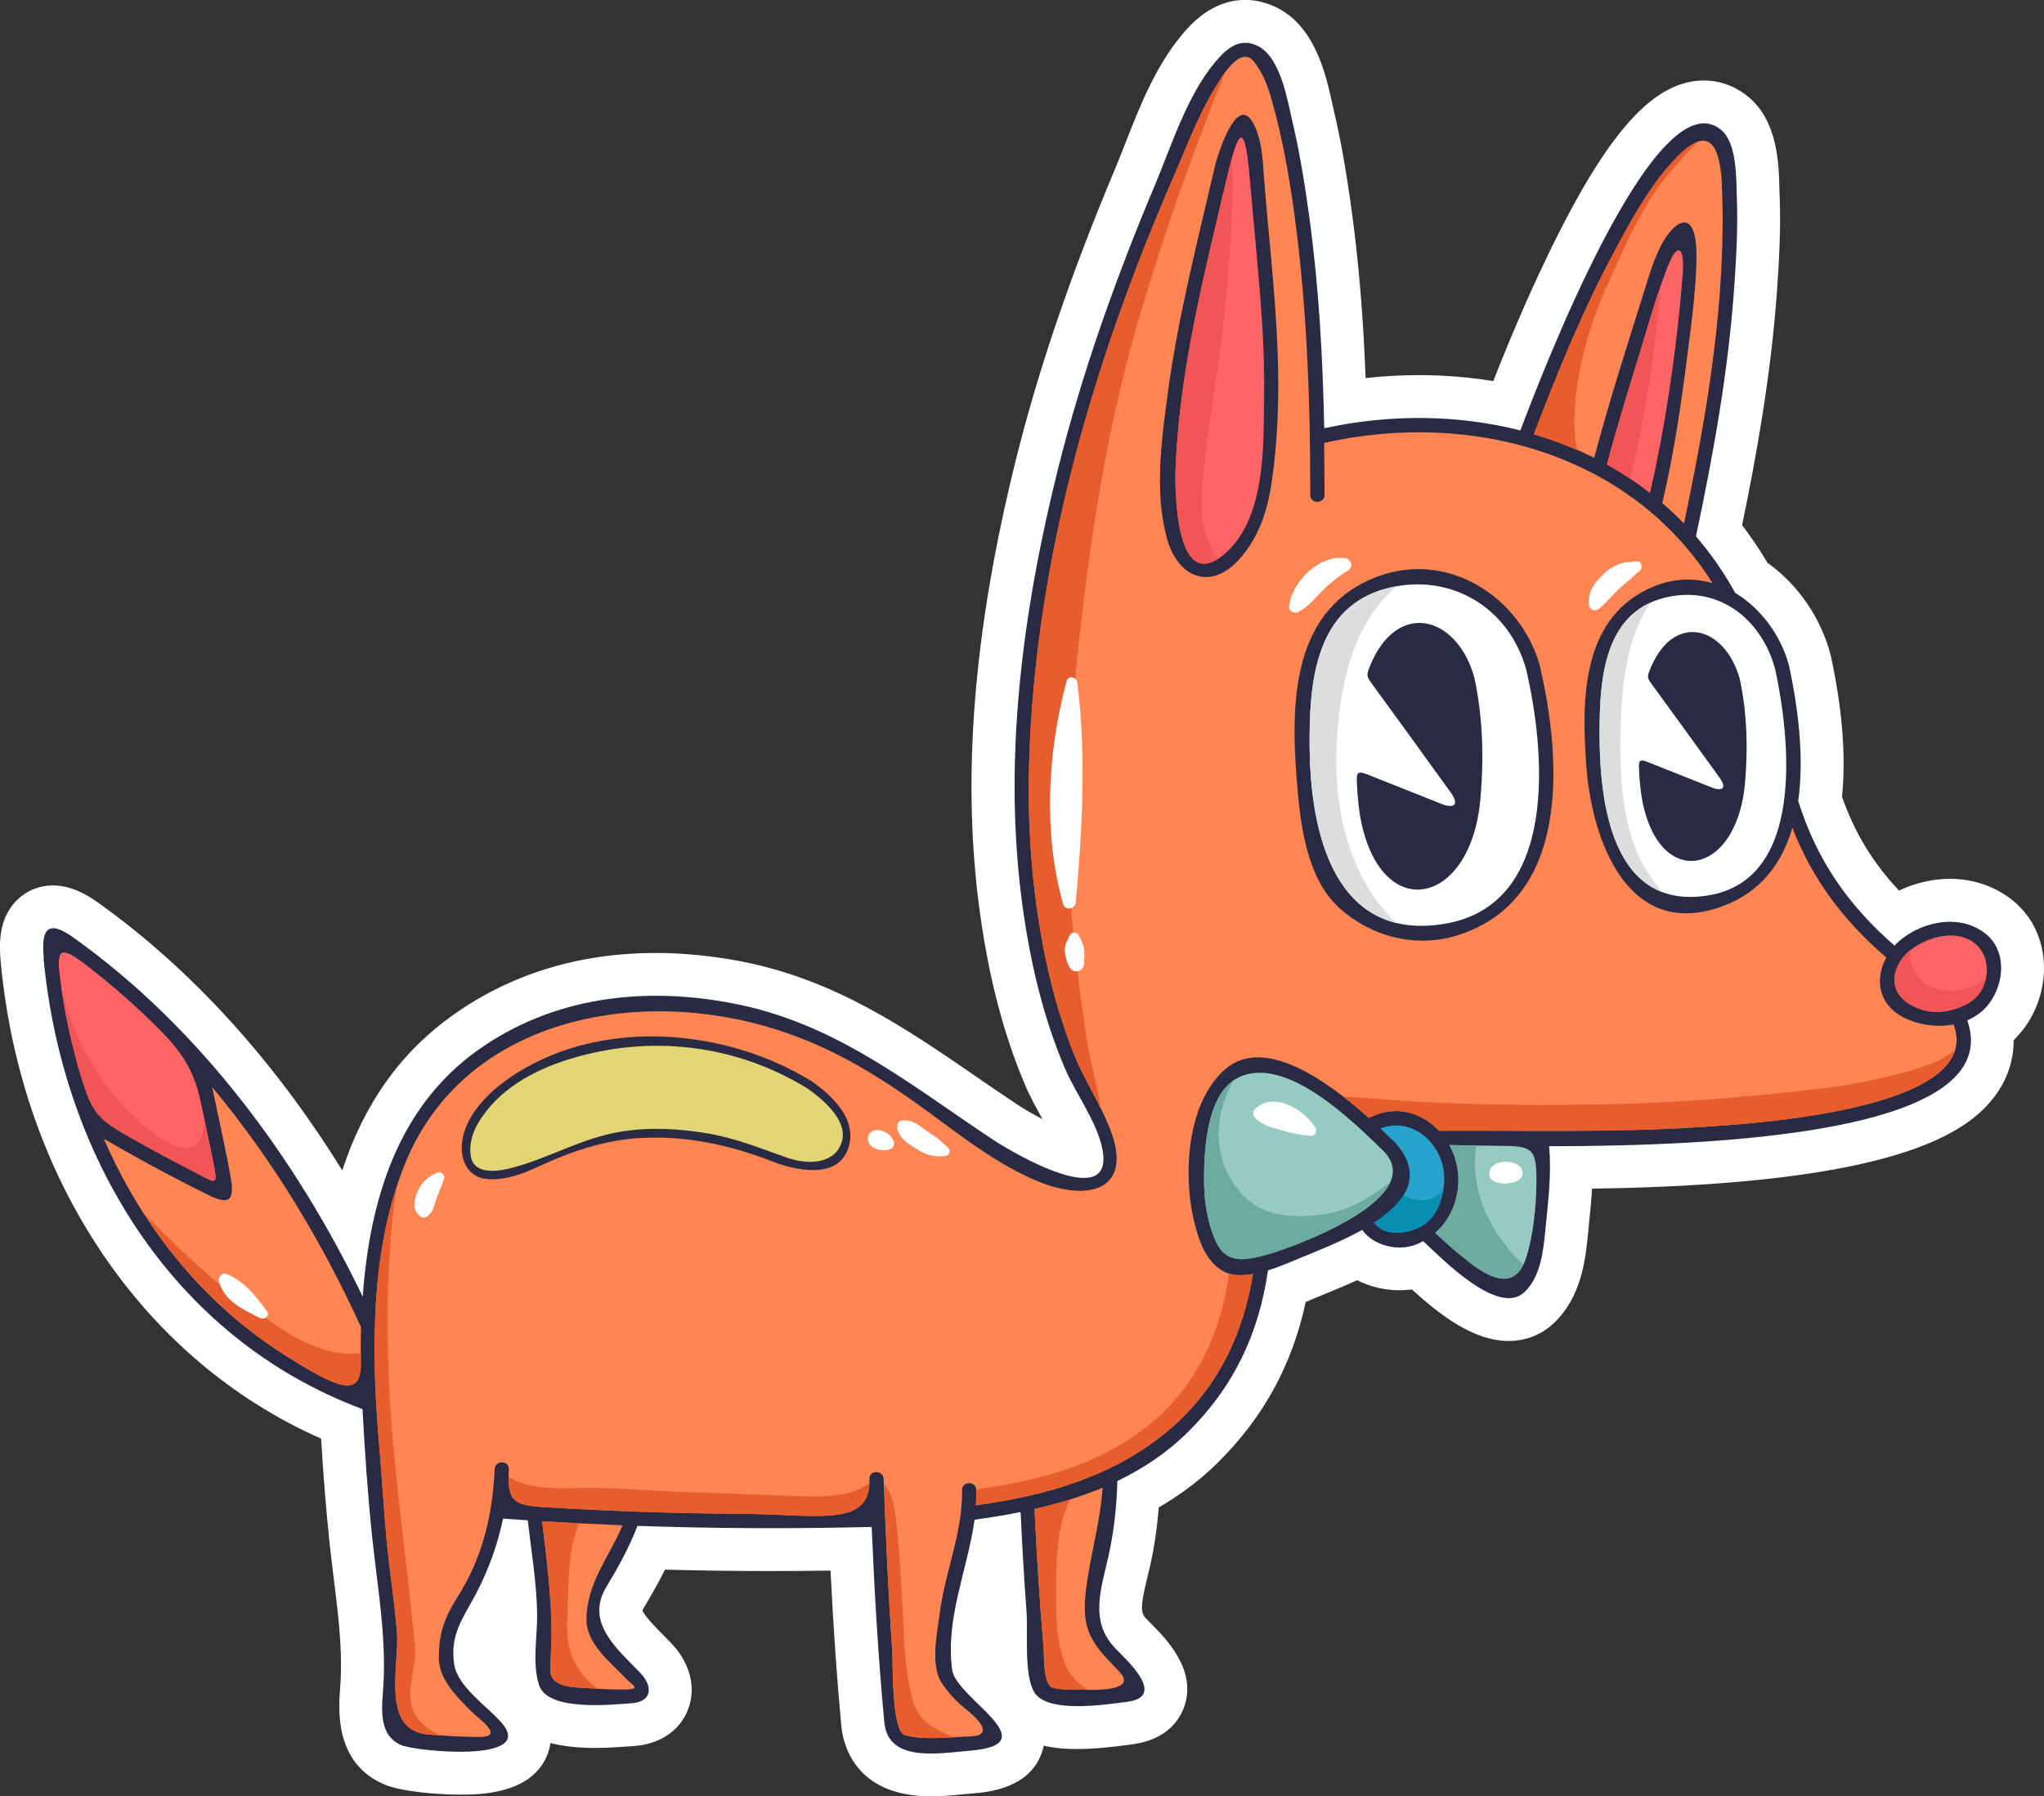<svg xmlns="http://www.w3.org/2000/svg" width="314" height="276" viewBox="0 0 314 276" fill="none"><rect x="0" y="0" width="314" height="276" fill="#333333" stroke="none"/><g clip-path="url(#clip0_1_34498)"><path d="M8.15 136.047C11.038 136.047 13.494 137.558 15.089 138.697C29.364 148.881 42.113 162.912 52.58 179.827C55.933 169.562 61.545 161.692 69.532 155.995C78.462 149.636 88.964 146.416 100.747 146.416C104.962 146.416 109.328 146.847 113.729 147.684C128.224 150.462 139.18 158.006 149.787 165.295C151.883 166.737 154.002 168.19 156.168 169.631C157.367 170.434 158.764 171.236 160.161 171.956C160.138 171.91 160.115 171.875 160.091 171.84C159.183 170.189 158.228 168.492 157.472 166.69C154.246 159.099 151.988 150.566 150.591 140.604C147.68 120.004 149.473 97.103 156.074 70.587C159.532 56.695 164.504 42.129 171.257 26.04C171.792 24.761 172.328 23.413 172.864 22.029C175.052 16.438 177.532 10.102 181.712 5.173C182.795 3.894 186.102 -0.012 191.283 -0.012C193.018 -0.012 194.729 0.418 196.359 1.279C202.134 4.301 203.741 11.66 204.696 16.066C204.789 16.484 204.87 16.868 204.952 17.205C206 21.646 206.838 26.424 207.688 32.701C208.747 40.536 209.434 48.743 209.784 58.09C212.496 57.788 215.221 57.636 217.934 57.636C221.811 57.636 225.641 57.939 229.39 58.555C232.639 50.313 235.864 43.001 238.984 36.746C247.519 19.658 254.33 12.369 261.758 12.369C264.238 12.369 266.59 13.241 268.581 14.88C273.098 18.611 273.261 25.122 273.354 29.016C273.354 29.388 273.378 29.725 273.389 30.027C273.599 35.096 273.296 40.176 272.993 44.535C272.085 57.59 269.745 70.424 267.626 80.689C269.035 82.537 270.339 84.467 271.515 86.466C276.207 89.814 279.7 94.871 281.213 100.591C281.237 100.684 281.26 100.788 281.283 100.893C283.03 109.03 283.6 116.25 282.971 122.399C284.893 127.921 287.687 132.536 291.727 136.826C294.195 135.663 296.896 135.024 299.539 135.024C302.986 135.024 306.211 136.082 308.842 138.07C311.846 140.337 313.662 143.719 313.953 147.602C314.291 151.927 312.696 156.367 309.68 159.471C309.576 159.587 309.459 159.692 309.343 159.808C309.343 162.773 308.446 165.609 306.688 168.085C302.427 174.084 291.285 181.966 244.573 182.628C244.468 184.395 244.293 186.116 244.119 187.825L243.967 189.417C243.583 193.323 243.013 199.229 238.67 203.321C236.784 205.088 234.397 206.029 231.754 206.029C226.48 206.029 221.392 202.216 216.897 198.113C216.269 198.194 215.64 198.24 214.988 198.24C212.683 198.24 210.447 197.694 208.48 196.694C206.628 197.543 204.847 198.275 203.392 198.868L202.181 199.368C202.181 199.368 200.935 199.891 200.586 200.042C198.513 209.703 194.077 217.805 187.08 224.722C184.448 227.326 181.41 229.64 178.01 231.604C177.765 234.708 177.335 237.637 176.706 240.474C176.566 241.113 176.415 241.741 176.252 242.38C175.204 246.693 175.181 247.751 176.054 248.67C176.182 248.809 176.345 248.972 176.531 249.158C179.104 251.727 183.89 256.528 181.934 262.189C181.281 264.073 179.36 267.339 173.807 268.025L173.096 268.118C171.362 268.339 168.451 268.723 165.552 268.723C164.516 268.723 162.513 268.723 160.336 268.211C160.254 268.595 160.149 268.99 159.998 269.397C158.042 274.826 151.65 275.361 149.554 275.535C149.1 275.57 148.635 275.616 148.146 275.663C146.585 275.814 144.804 275.988 142.976 275.988C131.17 275.988 129.482 267.746 129.249 265.224C128.574 258.039 128.038 250.32 127.584 241.311C124.51 241.357 121.46 241.381 118.444 241.381C112.984 241.381 107.523 241.311 102.156 241.16C101.05 243.392 99.862 245.426 98.768 247.263C98.733 247.321 98.709 247.379 98.686 247.414C99.024 248.321 100.875 250.192 101.9 251.227C102.319 251.657 102.738 252.064 103.122 252.471C106.044 255.528 106.999 259.353 105.672 262.724C104.403 265.956 101.282 268.025 97.312 268.269L96.486 268.327C95.251 268.42 93.377 268.56 91.351 268.56C88.766 268.56 86.507 268.304 84.563 267.804C84.423 268.746 84.156 269.49 83.934 269.978C81.315 275.709 73.595 275.733 70.661 275.733H70.638C67.401 275.733 61.603 275.302 58.937 274.128C51.404 270.815 51.998 262.759 52.254 259.318C52.289 258.9 52.312 258.493 52.335 258.109C52.58 253.041 51.94 247.902 51.264 242.462C51.031 240.579 50.798 238.695 50.6 236.8C50.1 232.023 49.681 226.826 49.331 221.037C21.947 208.97 3.237 181.303 0.105 147.765C-0.163 144.917 -0.151 141.301 2.317 138.593C3.819 136.954 5.88 136.047 8.138 136.047H8.15Z" fill="white"></path><path d="M6.683 147.149C9.501 177.374 26.243 205.518 55.689 216.503C56.038 223.002 56.492 229.663 57.167 236.115C57.947 243.531 59.286 250.937 58.925 258.423C58.762 261.794 57.831 266.444 61.592 268.107C63.908 269.118 82.444 270.908 77.077 264.712C74.841 262.131 70.266 259.167 69.765 255.656C69.113 251.134 71.092 248.693 73.037 245.031C75.051 241.23 76.436 237.359 77.275 233.325C78.532 233.418 79.801 233.499 81.07 233.58C81.629 238.382 82.444 243.194 82.514 248.03C82.561 251.529 81.734 255.459 82.793 258.853C84.097 263.038 94.041 261.876 96.928 261.701C100.235 261.504 100.328 259.086 98.36 257.028C95.03 253.541 89.826 249.379 93.109 243.892C94.96 240.8 96.649 237.8 97.929 234.441C109.922 234.859 121.926 234.894 133.906 234.603C134.337 244.624 134.908 254.622 135.851 264.619C136.433 270.815 144.105 269.397 149.042 268.979C161.186 267.967 146.853 260.934 146.271 256.575C145.2 248.635 148.635 241.218 149.717 233.487C152.069 233.174 154.433 232.79 156.785 232.313C157.029 237.417 157.309 242.52 157.693 247.612C157.937 250.82 157.262 257.214 158.869 259.969C160.825 263.329 169.871 261.887 173.038 261.492C179.407 260.702 173.073 255.075 171.327 253.25C167.287 249.042 169.196 243.996 170.291 239.067C171.141 235.243 171.536 231.465 171.653 227.547C175.588 225.652 179.256 223.223 182.469 220.049C189.536 213.062 193.39 204.902 194.787 195.183C196.662 194.602 198.443 193.811 199.689 193.3C202.192 192.254 205.93 190.824 209.26 188.964C210.96 191.382 214.755 192.3 217.491 191.231C217.899 191.08 218.271 190.894 218.632 190.696C221.45 193.312 230.159 202.321 234.164 198.543C236.76 196.102 237.11 191.975 237.436 188.615C237.843 184.442 238.367 180.292 237.971 176.107C264.028 176.107 308.272 174.119 302.217 156.774C303.23 156.333 304.173 155.716 304.953 154.903C307.899 151.857 308.586 146.137 304.872 143.336C300.762 140.232 294.731 141.685 291.261 145.033C291.18 145.114 291.122 145.207 291.04 145.289C283.903 139.058 279.141 132.234 276.242 123.074C277.22 116.145 276.149 108.403 274.833 102.276C273.611 97.673 270.537 93.488 266.555 91.093C264.82 87.908 262.783 85.025 260.535 82.409C263.213 69.773 265.519 56.974 266.415 44.07C266.73 39.502 266.997 34.875 266.811 30.295C266.695 27.493 266.893 22.018 264.389 19.948C254.33 11.637 236.714 57.799 233.559 66.134C223.907 63.682 213.486 63.6 203.427 65.797C203.217 55.021 202.612 44.245 201.168 33.573C200.492 28.586 199.701 23.61 198.548 18.704C197.803 15.519 196.755 8.916 193.32 7.114C190.584 5.685 188.558 7.312 186.765 9.428C182.353 14.636 179.966 22.366 177.358 28.586C171.408 42.745 166.216 57.265 162.501 72.168C157.052 94.058 153.967 117.168 157.146 139.674C158.322 148.021 160.266 156.321 163.573 164.098C165.272 168.097 168.509 172.317 169.347 176.548C171.292 186.348 155.62 177.141 152.547 175.107C139.53 166.47 128.329 157.17 112.518 154.147C98.884 151.531 84.936 153.136 73.398 161.355C61.021 170.166 56.76 184.593 55.724 199.229C45.466 177.932 30.61 157.832 11.282 144.045C7.324 141.22 6.311 142.755 6.718 147.126L6.683 147.149Z" fill="#292B44"></path><path d="M218.283 188.464C220.705 187.15 221.659 184.256 221.846 181.71C222.242 176.223 217.27 171.375 212.066 173.387C212.904 174.177 213.649 174.898 214.255 175.479C218.923 180.652 215.861 184.756 211.076 187.86C212.683 190.045 216.187 189.603 218.271 188.464H218.283Z" fill="#28A3CE"></path><path d="M225.758 193.974C228.994 196.439 232.918 198.496 234.571 192.881C235.514 189.661 235.969 185.779 236.027 182.012C236.108 176.548 235.503 176.118 231.009 176.06C227.492 176.014 224.617 175.956 222.661 175.932C223.778 177.967 224.302 180.408 223.93 182.896C223.522 185.581 222.358 187.813 220.472 189.429C222.195 190.998 223.918 192.568 225.769 193.974H225.758ZM193.926 192.963C190.782 193.742 188.186 193.997 186.719 190.626C185.531 187.883 185.019 184.837 184.972 181.861C184.914 177.258 185.217 168.062 190.177 165.586C197.535 161.901 208.014 172.456 212.717 177.025C219.377 184.419 197.512 192.079 193.926 192.974V192.963Z" fill="#97CAC1"></path><path d="M264.529 28.563C264.156 19.716 261.036 20.495 257.299 24.459C253.585 28.388 250.837 33.375 248.287 38.107C243.362 47.221 239.322 57.044 235.643 66.727C238.833 67.669 241.942 68.866 244.899 70.343C247.227 61.566 250.022 52.917 252.735 44.256C253.002 43.419 253.864 40.292 255.121 37.816C256.996 34.119 260.454 31.539 260.605 38.816C260.71 43.722 259.581 51.673 259.278 54.091C258.3 61.845 257.171 69.68 255.354 77.283C256.507 78.283 257.625 79.329 258.696 80.445C262.259 63.449 265.251 45.965 264.517 28.551L264.529 28.563ZM158.927 231.848C162.513 231.035 166.029 229.977 169.382 228.57C169.01 234.383 167.193 239.788 166.704 245.554C166.239 251.076 168.335 253.064 171.944 256.83C175.064 260.074 167.112 259.632 166.134 259.609C164.725 259.586 163.072 259.679 161.71 259.307C160.219 258.9 160.406 254.32 160.312 253.262C159.707 246.136 159.253 238.998 158.915 231.86L158.927 231.848ZM83.271 233.732C87.381 233.987 91.502 234.185 95.636 234.348C93.575 239.3 90.152 243.171 90.094 248.74C90.047 252.553 93.761 255.377 96.113 257.842C97.242 259.016 98.721 259.597 95.671 259.586C93.901 259.586 92.154 259.516 90.396 259.376C88.79 259.248 84.61 259.434 84.563 256.749C84.528 255.133 84.668 253.541 84.703 251.925C84.808 245.787 83.981 239.8 83.282 233.732H83.271ZM57.598 203.797C57.61 203.704 57.621 203.611 57.598 203.507C57.854 195.032 59.077 186.604 62.174 178.908C71.267 156.298 98.127 151.427 119.352 158.204C127.91 160.936 135.036 165.319 142.243 170.573C147.773 174.607 153.443 179.141 159.882 181.675C167.52 184.674 174.075 182.64 170.57 173.572C168.963 169.411 166.39 165.667 164.783 161.471C163.281 157.542 162.024 153.519 161.093 149.416C158.671 138.837 157.786 127.933 158.1 117.098C159.008 86.164 167.904 55.672 180.175 27.423C182.201 22.773 184.029 17.786 186.684 13.45C187.301 12.45 190.445 6.777 192.587 9.416C193.833 10.951 194.601 12.799 195.16 14.671C196.639 19.693 197.652 24.866 198.432 30.051C200.714 45.268 201.296 60.682 201.284 76.051C201.284 77.457 203.461 77.457 203.473 76.051C203.473 73.388 203.45 70.726 203.415 68.053C225.967 62.949 250.534 69.692 263.085 89.605C260.303 88.792 257.264 88.815 254.167 90.059C242.908 94.616 242.931 107.438 243.7 117.807C244.515 128.735 249.847 144.347 264.238 139.372C270.409 137.244 273.739 132.687 275.345 127.189C278.442 135.117 283.111 141.383 289.771 147.114C287.978 150.474 288.514 154.415 292.6 156.402C294.824 157.484 297.572 157.89 300.11 157.402C305.128 170.655 268.057 172.712 261.746 173.131C248.194 174.049 234.618 173.665 221.054 173.735C218.399 170.899 214.336 169.643 210.284 171.771C204.055 166.202 194.24 158.995 188.174 164.319C182.26 169.515 181.712 180.64 183.459 187.743C184.169 190.615 185.275 193.986 188.116 195.427C189.315 196.032 190.852 196.032 192.459 195.753C190.992 205.158 186.824 213.667 179.36 219.886C170.896 226.931 160.627 229.814 149.904 231.279C149.962 230.5 149.997 229.721 149.985 228.931C149.962 227.524 147.785 227.524 147.796 228.931C147.878 235.673 145.188 241.393 144.35 247.949C143.966 250.995 142.825 256.017 144.804 258.783C145.782 260.167 146.783 261.283 148.111 262.387C148.425 262.643 153.827 266.665 148.995 266.793C145.852 266.886 142.068 267.432 139.017 266.595C136.898 266.014 137.178 255.203 137.038 253.273C136.433 244.601 136.06 235.917 135.746 227.233C135.699 225.827 133.51 225.827 133.557 227.233C133.836 234.79 125.581 232.674 114.264 232.592C104.007 232.523 93.738 232.186 83.515 231.558C78.625 231.256 77.973 230.512 78.159 225.734C78.218 224.327 76.029 224.327 75.982 225.734C75.703 232.697 74.096 239.405 70.3 245.345C68.309 248.472 67.448 250.844 67.413 254.599C67.378 257.946 70.091 260.597 72.245 262.794C73.642 264.212 77.74 266.886 73.526 266.874C70.953 266.874 68.403 266.688 65.83 266.491C58.401 265.921 61.359 255.935 60.974 250.855C60.602 245.915 59.775 241.032 59.333 236.092C58.925 231.442 58.646 226.78 58.25 222.118C57.738 216.166 57.4 209.959 57.575 203.774L57.598 203.797ZM15.963 174.967C21.248 178.048 26.628 180.943 32.111 183.651C35.185 185.163 36.07 184.465 35.441 180.931C34.615 176.269 33.555 171.654 32.589 167.028C41.915 178.199 49.529 190.882 55.456 203.902C55.409 205.75 55.397 207.599 55.421 209.436C55.502 214.795 52.079 213.516 43.568 208.087C31.064 200.124 21.819 188.429 15.951 174.967H15.963Z" fill="#FF8553"></path><path d="M70.976 175.583C70.662 178.304 71.919 180.954 74.946 181.163C77.764 181.349 80.36 180.338 82.875 179.164C87.672 176.932 92.818 175.188 98.151 174.863C105.264 174.421 112.029 175.874 118.631 178.443C121.914 179.722 128.341 181.268 130.169 176.792C132.02 172.282 127.968 168.376 124.569 166.051C111.47 158.041 92.888 156.414 79.452 164.83C75.726 167.167 71.511 170.922 70.964 175.595L70.976 175.583Z" fill="#292B44"></path><path d="M72.35 177.769C72.978 180.745 77.042 179.885 79.009 179.338C84.656 177.781 89.442 174.84 95.368 173.875C99.885 173.131 104.484 173.398 108.967 174.189C113.147 174.921 117.035 176.514 121.017 177.909C123.753 178.862 127.887 179.025 129.191 175.816C130.623 172.317 126.315 168.806 123.928 167.167C112.856 160.401 99.687 158.913 87.323 162.773C81.827 164.482 76.529 167.446 73.502 172.468C72.559 174.037 71.989 175.944 72.361 177.757L72.35 177.769Z" fill="#E2D576"></path><path d="M199.177 119.435C199.677 125.991 200.527 134.803 205.778 139.534C210.61 143.882 217.375 145.684 223.732 143.754C241.301 138.395 239.95 116.784 236.527 102.207C233.593 91.791 222.556 84.595 211.798 88.524C198.629 93.325 198.257 107.426 199.177 119.447V119.435Z" fill="#292B44"></path><path d="M272.714 102.869C270.641 95.046 263.888 89.78 255.668 91.849C246.11 94.255 245.714 105.09 245.737 113.03C245.76 123.701 247.833 139.907 262.363 137.582C269.92 136.373 273.075 130.293 274.041 123.201C274.041 123.108 274.041 123.015 274.076 122.934C274.984 115.959 273.832 108.054 272.714 102.858V102.869ZM213.335 90.326C222.917 88.001 231.777 93.36 234.432 102.776C237.436 115.575 239.485 139.104 221.822 141.953C204.963 144.673 201.296 127.886 201.191 114.797C201.109 105.125 201.889 93.116 213.346 90.326H213.335Z" fill="white"></path><path d="M179.43 60.206C178.452 67.32 177.311 75.621 179.256 82.712C180.932 88.803 186.055 90.896 190.526 85.757C193.542 82.293 194.764 78.259 195.405 73.737C196.837 63.775 196.452 53.707 195.626 43.698C195.183 38.351 194.624 33.015 194.205 27.656C193.972 24.715 193.938 21.46 192.459 18.832C189.851 14.194 186.87 24.61 186.707 25.25C184.029 36.84 181.025 48.406 179.419 60.206H179.43Z" fill="#292B44"></path><path d="M246.867 71.389C249.172 72.668 251.384 74.121 253.468 75.748C255.878 65.414 257.694 52.754 258.51 41.92C258.801 37.979 257.706 37.037 256.158 41.048C255.89 41.757 255.634 42.466 255.378 43.163C253.969 47 252.898 50.987 251.698 54.881C250.01 60.357 248.322 65.832 246.855 71.366L246.867 71.389ZM294.58 154.903C290.47 153.252 289.957 149.683 292.786 146.579C295.243 144.208 300.18 142.51 303.265 144.859C306.188 147.067 305.699 152.031 302.671 153.949C300.32 155.449 297.222 155.972 294.568 154.903H294.58ZM13.389 148.381C16.452 150.753 19.397 153.275 22.215 155.949C27.396 160.843 29.643 163.656 30.842 169.329C31.424 172.073 32.018 174.805 32.566 177.548C33.59 182.686 33.567 181.966 28.945 179.594C26.104 178.129 23.274 176.618 20.492 175.049C14.996 171.956 14.181 171.154 12.365 165.133C10.944 160.378 9.897 155.484 9.256 150.52C8.639 145.765 9.151 145.114 13.378 148.381H13.389ZM180.606 71.68C181.235 56.59 185.065 41.943 188.477 27.307C190.247 19.751 191.236 18.321 192.016 27.667C192.307 31.155 192.645 34.642 192.959 38.142C193.635 45.663 194.31 53.242 194.194 60.81C194.077 68.424 194.566 79.933 187.813 85.362C180.536 91.209 180.466 75.213 180.606 71.691V71.68Z" fill="#FF6565"></path><path d="M209.923 118.935C213.509 120.365 217.351 121.9 221.496 123.539C223.08 124.166 224.395 123.887 222.835 121.725C218.562 115.785 214.348 109.984 210.715 105.008C209.9 103.892 209.947 103.648 210.354 102.59C214.452 92.047 223.837 94.453 226.503 104.148C227.807 110.309 227.97 116.506 227.423 122.771C227.108 126.352 226.212 129.281 224.966 131.525C220.553 139.465 211.763 138.593 209.143 126.445C208.747 124.597 208.526 122.376 208.433 120.016C208.386 118.761 208.573 118.412 209.912 118.947L209.923 118.935Z" fill="#292B44"></path><path d="M265.973 127.851C262.189 134.664 254.632 133.92 252.385 123.492C252.048 121.911 251.85 119.993 251.78 117.97C251.733 116.901 251.908 116.587 253.049 117.052C256.123 118.284 259.429 119.598 262.98 121.004C264.343 121.539 265.472 121.307 264.133 119.447C260.465 114.343 256.844 109.368 253.724 105.101C253.026 104.148 253.06 103.939 253.41 103.02C256.926 93.965 264.983 96.034 267.277 104.357C268.394 109.647 268.534 114.959 268.068 120.342C267.801 123.411 267.032 125.933 265.961 127.851H265.973Z" fill="#292B44"></path><path d="M78.171 226.919C81.757 229.198 86.973 228.57 91.048 228.605C96.09 228.64 101.119 229.151 106.161 229.279C111.237 229.407 116.302 229.663 121.39 229.814C125.116 229.919 130.448 230.36 133.568 227.815C133.382 234.662 125.302 232.674 114.288 232.604C104.03 232.534 93.761 232.197 83.538 231.569C79.091 231.302 78.148 230.639 78.159 226.919H78.171Z" fill="#E85D2D"></path><path d="M137.597 233.115C138.156 237.812 138.4 242.543 138.668 247.263C138.936 251.971 138.936 257.086 140.333 261.608C141.241 264.549 143.698 265.7 146.271 266.851C146.318 266.874 146.364 266.898 146.422 266.921C143.931 267.072 141.299 267.2 139.052 266.584C136.933 266.003 137.213 255.191 137.073 253.262C136.479 244.845 136.118 236.429 135.804 228C136.957 229.395 137.376 231.314 137.597 233.104V233.115Z" fill="#E85D2D"></path><path d="M164.376 230.384C162.012 235.336 162.268 241.079 162.245 246.473C162.234 249.472 162.501 252.471 163.491 255.319C164.166 257.272 165.517 258.609 167.135 259.62C166.67 259.62 166.309 259.597 166.146 259.597C164.737 259.574 163.083 259.667 161.721 259.295C160.231 258.888 160.417 254.308 160.324 253.25C159.719 246.124 159.265 238.986 158.927 231.848C160.767 231.43 162.583 230.942 164.376 230.384Z" fill="#E85D2D"></path><path d="M89.011 234.046C88.033 236.161 87.602 238.684 87.416 241.265C87.416 241.311 87.416 241.346 87.416 241.393C87.416 241.579 87.392 241.776 87.381 241.962C87.241 244.334 87.253 246.705 87.136 248.774C86.938 252.308 87.625 255.389 90.117 257.981C90.641 258.516 91.211 259.004 91.817 259.458C91.351 259.434 90.885 259.411 90.408 259.376C88.801 259.248 84.621 259.434 84.575 256.749C84.54 255.133 84.68 253.541 84.714 251.925C84.819 245.787 83.993 239.8 83.294 233.732C85.203 233.848 87.113 233.953 89.034 234.046H89.011Z" fill="#E85D2D"></path><path d="M31.238 195.218C34.673 198.322 38.573 200.961 42.369 203.6C45.815 205.994 50.985 208.61 55.444 207.878C55.444 208.389 55.432 208.901 55.444 209.412C55.525 214.771 52.102 213.492 43.591 208.064C34.778 202.449 27.582 194.962 22.04 186.325C24.951 189.44 28.095 192.358 31.238 195.206V195.218Z" fill="#E85D2D"></path><path d="M186.695 13.438C186.917 13.066 187.487 12.078 188.209 11.102C183.226 23.355 178.848 35.851 175.076 48.534C170.721 63.193 168.171 78.236 166.343 93.395C164.585 108.008 163.409 122.446 164.376 137.163C164.876 144.801 165.831 152.415 166.995 159.983C167.508 163.261 168.567 166.795 169.08 170.271C167.624 167.353 165.948 164.528 164.783 161.471C163.281 157.542 162.024 153.519 161.092 149.416C158.671 138.837 157.786 127.933 158.1 117.098C159.008 86.164 167.904 55.672 180.175 27.423C182.201 22.773 184.029 17.786 186.684 13.45L186.695 13.438Z" fill="#E85D2D"></path><path d="M207.618 168.55C212.531 168.911 217.433 169.318 222.37 169.492C231.905 169.829 241.487 169.852 251.035 169.539C260.5 169.225 269.931 168.399 279.339 167.307C283.938 166.772 288.444 165.888 292.915 164.656C295.453 163.959 298.235 163.04 300.343 161.366C297.362 171.073 267.393 172.747 261.781 173.131C248.229 174.049 234.653 173.665 221.089 173.735C218.434 170.899 214.371 169.643 210.319 171.771C209.12 170.701 207.781 169.562 206.372 168.469C206.791 168.492 207.21 168.516 207.63 168.55H207.618Z" fill="#E85D2D"></path><path d="M60.998 250.878C60.625 245.938 59.798 241.055 59.356 236.115C58.948 231.465 58.669 226.803 58.273 222.141C57.761 216.189 57.423 209.982 57.598 203.797C57.609 203.704 57.621 203.611 57.598 203.507C57.819 196.09 58.785 188.708 61.102 181.814C60.357 185.627 60.043 189.557 59.822 193.288C59.263 202.949 59.577 212.679 60.427 222.304C60.951 228.175 61.673 234.034 62.348 239.881C62.686 242.811 63.012 245.752 63.315 248.693C63.536 250.867 63.967 253.157 63.675 255.342C63.315 258.028 62.337 261.015 63.803 263.538C64.595 264.898 66.086 265.851 67.529 266.63C66.97 266.595 66.423 266.56 65.864 266.514C58.436 265.944 61.393 255.959 61.009 250.878H60.998Z" fill="#E85D2D"></path><path d="M179.384 219.875C170.919 226.919 160.65 229.802 149.927 231.267C149.985 230.5 150.02 229.721 150.008 228.942C151.347 228.512 152.779 228.431 154.176 228.175C156.668 227.733 159.125 227.14 161.558 226.454C167.054 224.897 172.223 222.397 176.659 218.794C183.82 212.958 187.662 204.553 188.791 195.648C189.874 195.985 191.155 195.974 192.482 195.73C191.015 205.134 186.847 213.644 179.384 219.863V219.875Z" fill="#E85D2D"></path><path d="M257.287 24.459C258.51 23.169 259.662 22.215 260.687 21.832C258.009 24.773 255.331 27.528 253.224 31.039C250.685 35.27 248.671 39.804 246.692 44.326C244.852 48.523 243.443 52.789 242.617 57.3C241.988 60.752 241.418 65.449 242.314 69.157C240.149 68.215 237.913 67.402 235.619 66.727C239.299 57.044 243.339 47.221 248.264 38.107C250.814 33.375 253.561 28.388 257.275 24.459H257.287Z" fill="#E85D2D"></path><path d="M213.335 90.326C213.742 90.221 214.15 90.163 214.557 90.082C207.839 95.813 205.825 105.113 205.348 114.029C204.8 124.282 207.187 134.71 214.441 141.778C203.834 139.162 201.261 125.701 201.179 114.796C201.098 105.124 201.878 93.116 213.335 90.326Z" fill="#DDDDDD"></path><path d="M255.389 137.093C247.123 134.001 245.749 121.702 245.725 113.041C245.714 105.706 246.051 95.929 253.631 92.57C249.393 98.394 248.974 107.519 248.927 114.087C248.892 119.342 249.242 124.654 250.976 129.653C251.954 132.478 253.55 134.873 255.389 137.093Z" fill="#DDDDDD"></path><path d="M189.455 166.028C186.451 171.526 186.09 178.083 190.689 183.361C193.937 187.081 199.118 187.243 203.636 186.511C207.606 185.872 210.552 183.907 213.567 181.64C210.994 187.325 196.767 192.254 193.926 192.963C190.782 193.742 188.186 193.997 186.719 190.626C185.531 187.883 185.019 184.837 184.972 181.861C184.914 177.49 185.193 169.015 189.455 166.028Z" fill="#6DAA9F"></path><path d="M225.758 193.974C223.907 192.556 222.183 190.987 220.46 189.429C222.346 187.813 223.522 185.569 223.918 182.896C224.291 180.408 223.778 177.967 222.649 175.932C223.755 175.944 225.164 175.967 226.806 176.002C225.665 182.872 228.995 189.615 234.013 194.288C232.15 198.078 228.669 196.206 225.746 193.986L225.758 193.974Z" fill="#6DAA9F"></path><path d="M211.087 187.848C212.997 186.616 214.615 185.209 215.593 183.651C217.491 184.593 219.75 184.907 221.683 182.954C221.298 185.139 220.309 187.348 218.283 188.452C216.199 189.58 212.694 190.033 211.087 187.848Z" fill="#088EB2"></path><path d="M20.492 175.049C14.996 171.957 14.181 171.154 12.365 165.133C11.084 160.855 10.129 156.46 9.477 152.008C11.62 160.738 16.894 169.457 23.973 174.375C25.51 175.444 27.966 177.13 29.841 176.002C30.039 175.886 30.225 175.735 30.388 175.56C30.994 174.805 31.32 173.677 31.483 172.387C31.855 174.107 32.216 175.828 32.566 177.548C33.59 182.686 33.567 181.966 28.945 179.594C26.104 178.129 23.274 176.618 20.492 175.049Z" fill="#F25555"></path><path d="M188.477 27.307C188.745 26.168 188.989 25.191 189.222 24.354C189.595 28.923 189.187 33.736 188.954 38.176C188.617 44.512 187.836 50.836 186.986 57.113C186.137 63.356 184.961 69.61 184.623 75.899C184.425 79.666 185.065 83.165 187.08 85.862C180.525 90.093 180.455 75.074 180.594 71.668C181.223 56.579 185.054 41.931 188.465 27.295L188.477 27.307Z" fill="#F25555"></path><path d="M292.787 146.579C292.996 146.382 293.229 146.184 293.462 145.998C293.287 149.102 294.987 151.694 298.713 152.171C301.053 152.473 303.312 151.741 305.082 150.346C304.767 151.799 303.952 153.136 302.683 153.95C300.331 155.449 297.234 155.972 294.58 154.903C290.47 153.252 289.957 149.683 292.787 146.579Z" fill="#F25555"></path><path d="M255.005 44.279C254.702 49.174 254.085 54.01 253.317 58.88C252.56 63.717 251.698 68.715 250.394 73.528C249.242 72.761 248.066 72.052 246.866 71.377C248.333 65.844 250.022 60.357 251.71 54.893C252.793 51.359 253.782 47.767 255.005 44.279Z" fill="#F25555"></path><path d="M165.493 104.892C166.879 115.796 166.274 127.677 165.261 138.605C165.156 139.686 163.631 140 163.316 138.872C160.231 128.061 160.918 115.471 163.852 104.671C164.12 103.683 165.389 104.009 165.505 104.892H165.493Z" fill="white"></path><path d="M165.68 143.65C166.018 144.266 166.32 144.812 166.483 145.51C166.681 146.393 166.553 147.207 166.53 148.09C166.495 149.23 164.958 149.695 164.353 148.683C163.864 147.846 163.689 147.137 163.584 146.161C163.491 145.242 163.98 144.405 164.388 143.65C164.655 143.161 165.412 143.161 165.68 143.65Z" fill="white"></path><path d="M246.331 88.175C246.983 87.571 247.798 87.013 248.624 86.699C249.591 86.327 250.394 86.362 251.384 86.246C252.257 86.141 252.443 87.385 251.803 87.792C251.302 88.094 250.86 88.664 250.406 89.036C249.812 89.512 249.218 90.001 248.659 90.524C247.6 91.523 246.762 92.616 245.621 93.535C244.992 94.034 244.165 93.721 244.095 92.907C243.921 90.919 244.934 89.501 246.342 88.21L246.331 88.175Z" fill="white"></path><path d="M199.491 94.011C198.909 94.325 197.931 93.941 198.024 93.162C198.455 89.396 202.565 85.257 206.57 85.746C207.537 85.862 208.014 87.059 207.082 87.641C205.732 88.478 204.439 89.477 203.31 90.593C202.029 91.86 201.121 93.128 199.491 93.999V94.011Z" fill="white"></path><path d="M138.493 172.189C139.879 171.945 140.88 172.666 141.94 173.456C142.499 173.875 143.092 174.247 143.675 174.63C144.373 175.084 144.874 175.735 145.526 176.211C146.143 176.665 145.922 177.56 145.142 177.629C143.523 177.769 142.44 177.525 141.032 176.665C139.774 175.897 138.074 174.932 137.83 173.34C137.76 172.875 137.935 172.282 138.482 172.189H138.493Z" fill="white"></path><path d="M133.906 173.851C135.07 173.131 137.003 174.212 137.306 175.456C137.399 175.839 137.259 176.316 136.887 176.502C135.804 177.037 133.603 176.641 133.359 175.235C133.254 174.677 133.417 174.165 133.918 173.851H133.906Z" fill="white"></path><path d="M67.215 180.152C67.774 179.92 68.426 180.605 68.216 181.152C67.855 182.117 67.471 183.082 67.099 184.035C66.656 185.162 66.656 186.209 65.562 186.941C65.317 187.104 64.886 187.127 64.642 186.941C63.349 185.976 63.524 184.558 64.095 183.198C64.712 181.71 65.736 180.757 67.215 180.14V180.152Z" fill="white"></path><path d="M34.789 195.73C37.549 196.869 39.318 199.136 41.018 201.484C41.496 202.147 40.599 202.832 39.982 202.519C37.397 201.228 34.452 199.938 33.637 196.88C33.474 196.264 34.102 195.439 34.789 195.73Z" fill="white"></path><path d="M202.064 173.235C202.39 173.747 201.971 174.584 201.331 174.526C199.864 174.386 198.525 174.142 197.093 173.724C195.463 173.247 194.019 172.991 192.796 171.724C192.447 171.364 192.412 170.736 192.796 170.387C195.742 167.632 200.318 170.492 202.064 173.247V173.235Z" fill="white"></path><path d="M231.672 178.501C232.348 178.571 232.813 178.711 233.349 179.129C233.838 179.513 234.059 180.245 233.756 180.815C232.965 182.256 228.238 182.373 228.831 179.955C229.122 178.792 230.636 178.397 231.672 178.501Z" fill="white"></path></g><defs><clipPath id="clip0_1_34498"><rect width="314" height="276" fill="white" transform="matrix(-1 0 0 1 314 0)"></rect></clipPath></defs></svg>